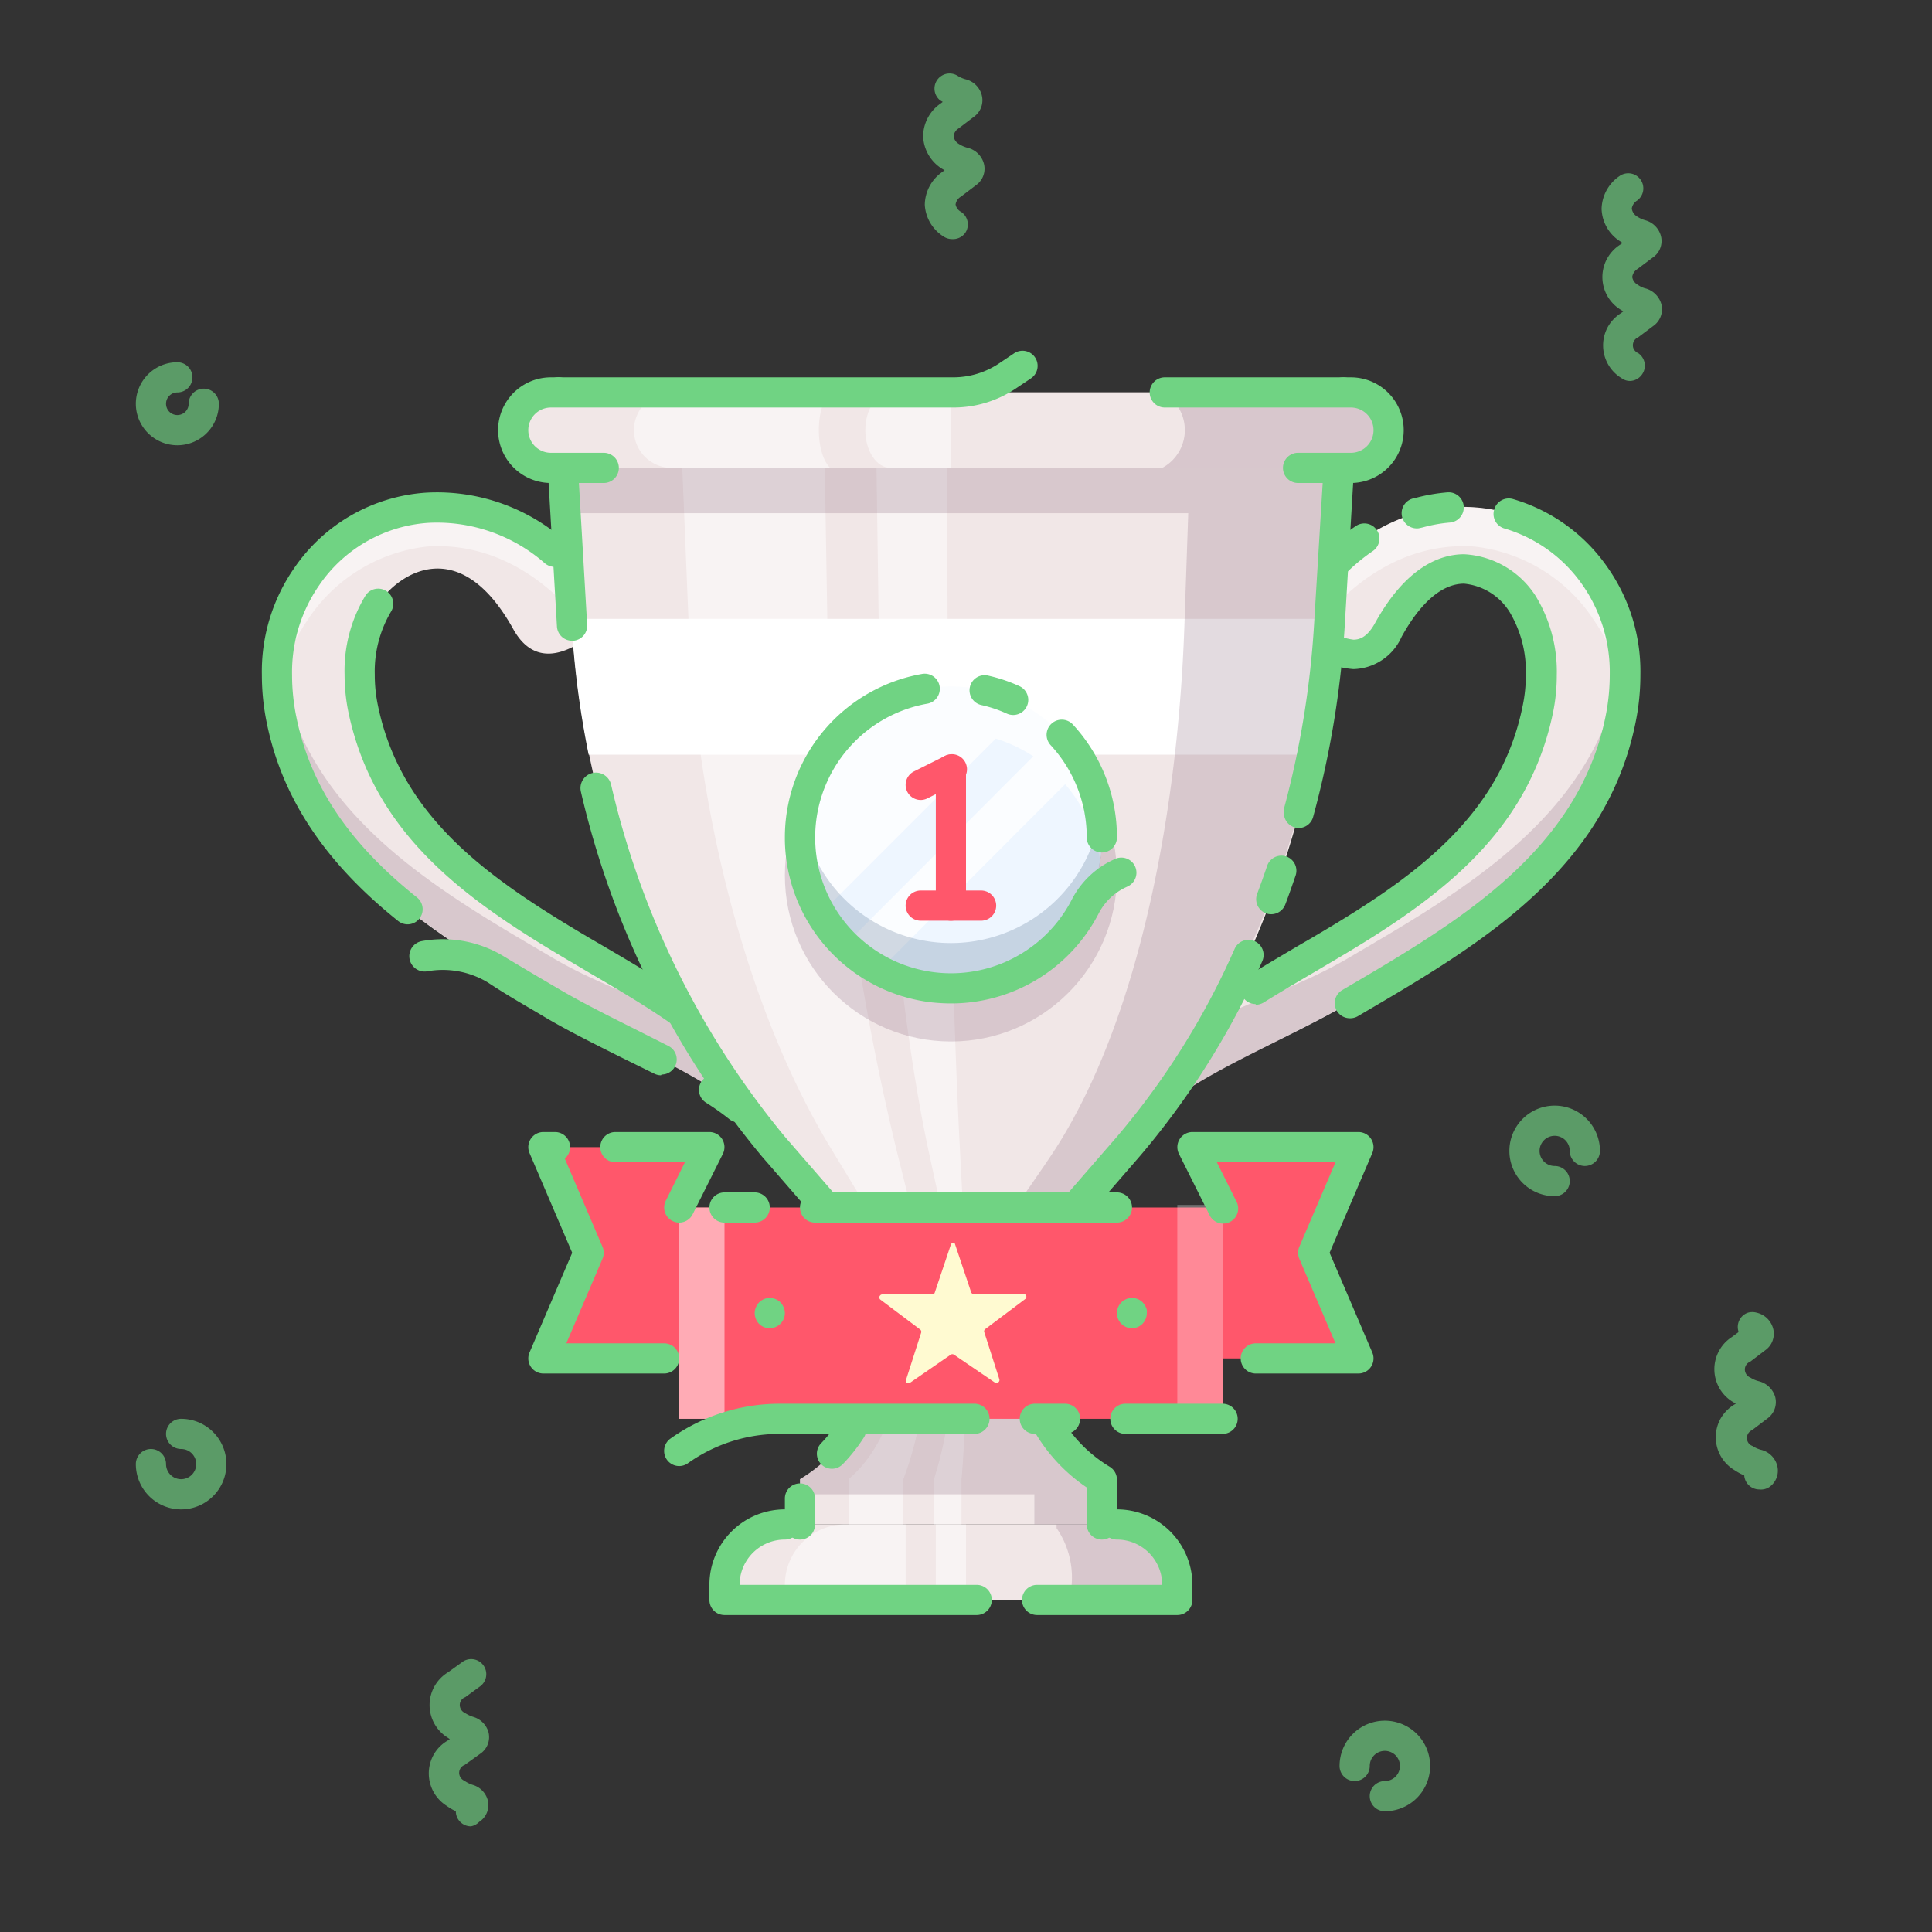 <?xml version="1.0" encoding="UTF-8"?> <svg xmlns="http://www.w3.org/2000/svg" id="STROKE_8" data-name="STROKE 8" viewBox="0 0 128 128"><rect x="0" y="0" width="128" height="128" fill="#333333" stroke="none"/><defs><style>.cls-1{fill:#f1e7e7;}.cls-11,.cls-2,.cls-8{opacity:0.2;}.cls-3,.cls-8{fill:#754966;}.cls-4,.cls-7{opacity:0.5;}.cls-13,.cls-5,.cls-7{fill:#fff;}.cls-6{fill:#70d383;}.cls-11,.cls-13,.cls-7,.cls-8{isolation:isolate;}.cls-9{fill:#eef6ff;}.cls-10{opacity:0.75;}.cls-11{fill:#2c4b75;}.cls-12{fill:#ff576b;}.cls-13{opacity:0.3;}.cls-14{fill:#fffad1;}.cls-15{opacity:0.65;}</style></defs><path class="cls-1" d="M49.68,74c-2.91-2.8-8.75-5-13.13-7.56-7.34-4.31-16-9.2-17.91-18.74a12,12,0,0,1,1.65-9.51,10.55,10.55,0,0,1,8-4.58c6.64-.46,10.5,5,10.67,5.29.6.92.68,2.89-.24,3.5s-3.2,2-4.71-.71C30.44,35.25,26.38,38,25.06,40a9.7,9.7,0,0,0-1,6.92c1.59,7.8,7.57,12,14.51,16.09,4.76,2.79,9,5.14,11.64,8.87C50.85,72.77,50.17,74.48,49.68,74Z"></path><g class="cls-2"><path class="cls-3" d="M48.42,69.42c-3.07-2.55-7.78-3.56-11.87-6-7.34-4.31-16-9.2-17.91-18.74-.1-.48-.17-1-.22-1.43a14.31,14.31,0,0,0,.22,4.43c1.95,9.54,10.57,14.43,17.91,18.74C40.93,69,46.77,71.22,49.68,74c.49.46,1.17-1.25.53-2.14C49.86,71.39,48.82,69.86,48.42,69.42Z"></path></g><g class="cls-4"><path class="cls-5" d="M20.29,41.21a10.92,10.92,0,0,1,8-5c6.64-.46,10.5,5.43,10.67,5.69,0,0,.06.11.09.16A3.29,3.29,0,0,0,39,38.92c-.17-.26-4-5.75-10.67-5.29a10.55,10.55,0,0,0-8,4.58,11.56,11.56,0,0,0-1.87,8.08A10.86,10.86,0,0,1,20.29,41.21Z"></path></g><path class="cls-6" d="M48.94,74.36a1,1,0,0,1-.63-.22,16.47,16.47,0,0,0-1.54-1.09,1,1,0,1,1,1.08-1.69,20.69,20.69,0,0,1,1.72,1.23,1,1,0,0,1-.63,1.77ZM50,72.63a1,1,0,0,1-.8-.4C46.81,69,43.1,66.82,38.81,64.31l-.74-.44c-6.93-4.06-13.28-8.41-15-16.75a12.34,12.34,0,0,1-.24-2.42,9.6,9.6,0,0,1,1.39-5.25,1,1,0,0,1,1.38-.29,1,1,0,0,1,.29,1.39,7.77,7.77,0,0,0-1.06,4.15,9.82,9.82,0,0,0,.2,2c1.54,7.54,7.52,11.6,14,15.43l.74.43c4.48,2.63,8.35,4.89,11,8.45a1,1,0,0,1-.2,1.4,1,1,0,0,1-.6.2Zm-6.21-1.39a1,1,0,0,1-.45-.11L41.05,70c-1.69-.85-3.45-1.72-5-2.64l-.45-.27c-1.08-.63-2.18-1.27-3.28-2a5.78,5.78,0,0,0-4-.74,1,1,0,0,1-.37-2h0a7.77,7.77,0,0,1,5.41,1c1.09.66,2.18,1.3,3.25,1.93l.46.27c1.5.88,3.22,1.74,4.88,2.57l2.34,1.18a1,1,0,0,1-.46,1.89Z"></path><path class="cls-6" d="M27,61.24a1,1,0,0,1-.62-.22c-4.84-3.87-7.69-8.15-8.7-13.1a15.66,15.66,0,0,1-.33-3.2,12,12,0,0,1,2.14-7.08,11.5,11.5,0,0,1,8.74-5,12.81,12.81,0,0,1,9.16,3.15,1,1,0,0,1-1.29,1.53,10.84,10.84,0,0,0-7.73-2.68,9.52,9.52,0,0,0-7.24,4.16,10.1,10.1,0,0,0-1.78,5.93,13.86,13.86,0,0,0,.29,2.8c.93,4.53,3.47,8.33,8,11.94A1,1,0,0,1,27,61.24Zm12.3-18.67a1,1,0,0,1-1-1,1,1,0,0,1,0-.29,2.33,2.33,0,0,0,.08-.59,2.74,2.74,0,0,0-.12-.81,1,1,0,1,1,1.92-.56,4.83,4.83,0,0,1,.2,1.37,4.37,4.37,0,0,1-.17,1.18A1,1,0,0,1,39.28,42.57Z"></path><path class="cls-1" d="M76.29,74c2.91-2.8,8.75-5,13.13-7.56,7.34-4.31,16-9.2,17.91-18.74a12,12,0,0,0-1.65-9.51,10.53,10.53,0,0,0-8-4.58c-6.64-.46-10.5,5-10.67,5.29-.6.92-.68,2.89.24,3.5s3.2,2,4.71-.71C95.53,35.25,99.6,38,100.91,40a9.7,9.7,0,0,1,1,6.92c-1.59,7.8-7.57,12-14.51,16.09-4.76,2.79-9,5.14-11.64,8.87C75.12,72.77,75.8,74.48,76.29,74Z"></path><g class="cls-2"><path class="cls-3" d="M77.55,69.42c3.07-2.55,7.78-3.56,11.87-6,7.34-4.31,16-9.2,17.91-18.74.1-.48.17-1,.22-1.43a14,14,0,0,1-.22,4.43c-2,9.54-10.57,14.43-17.91,18.74C85,69,79.2,71.22,76.29,74c-.49.46-1.17-1.25-.53-2.14C76.11,71.39,77.15,69.86,77.55,69.42Z"></path></g><g class="cls-4"><path class="cls-5" d="M105.68,41.21a10.92,10.92,0,0,0-8-5c-6.64-.46-10.5,5.43-10.67,5.69,0,0-.06.11-.09.16A3.29,3.29,0,0,1,87,38.92c.17-.26,4-5.75,10.67-5.29a10.53,10.53,0,0,1,8,4.58,11.56,11.56,0,0,1,1.87,8.08A10.75,10.75,0,0,0,105.68,41.21Z"></path></g><path class="cls-6" d="M75.76,72.88a1,1,0,0,1-1-1,1,1,0,0,1,.19-.58A20.62,20.62,0,0,1,79.28,67a1,1,0,0,1,1.4.18,1,1,0,0,1-.18,1.41h0a18.54,18.54,0,0,0-3.91,3.9A1,1,0,0,1,75.76,72.88Zm13.66-5.42a1,1,0,0,1-.5-1.86l.44-.26c7.11-4.18,15.17-8.9,17-17.82a13.88,13.88,0,0,0,.29-2.81,10.09,10.09,0,0,0-1.78-5.92A9.61,9.61,0,0,0,99.63,35,1,1,0,0,1,99,33.74a1,1,0,0,1,1.23-.68h0a11.57,11.57,0,0,1,6.31,4.58,12,12,0,0,1,2.14,7.07,15.68,15.68,0,0,1-.33,3.21c-2,9.79-10.47,14.76-17.94,19.14l-.44.26A1,1,0,0,1,89.42,67.46Zm-6.23-.94a1,1,0,0,1-.53-1.85c1.11-.69,2.27-1.37,3.47-2.08l.76-.44c6.52-3.83,12.5-7.89,14-15.43a9.75,9.75,0,0,0,.2-2,7.68,7.68,0,0,0-1.06-4.15A4,4,0,0,0,97,38.67c-1.44,0-2.87,1.22-4.14,3.52a3.59,3.59,0,0,1-3.19,2.14,5.7,5.7,0,0,1-2.94-1.08,2.94,2.94,0,0,1-1.15-2.57,4.35,4.35,0,0,1,.61-2.31,14.33,14.33,0,0,1,3.64-3.52,1,1,0,0,1,1.12,1.66,12.52,12.52,0,0,0-3.08,3,2.27,2.27,0,0,0-.29,1.22,1.22,1.22,0,0,0,.24.9,3.91,3.91,0,0,0,1.85.75c.36,0,.89-.12,1.43-1.1,2.08-3.77,4.36-4.56,5.9-4.56a6,6,0,0,1,4.75,2.78,9.62,9.62,0,0,1,1.39,5.25,12.26,12.26,0,0,1-.24,2.42c-1.71,8.34-8.06,12.69-15,16.75l-.76.45c-1.18.69-2.33,1.37-3.42,2.05a1.08,1.08,0,0,1-.53.15ZM94,35a1,1,0,0,1-.26-2,12,12,0,0,1,2.15-.38,1,1,0,1,1,.17,2,9.73,9.73,0,0,0-1.79.32Z"></path><path class="cls-1" d="M37,26l.9,15.45C38.62,53.59,43.31,66.76,51.26,76l4,4.61A11.34,11.34,0,0,1,58,88v1.17A10.3,10.3,0,0,1,53,98h0v3H73V98h0a10.3,10.3,0,0,1-5-8.83V88a11.34,11.34,0,0,1,2.76-7.42l4-4.61c7.94-9.21,12.64-22.38,13.35-34.52L89,26Z"></path><path class="cls-5" d="M37.88,41l0,.45A61.6,61.6,0,0,0,39,50H87a61.6,61.6,0,0,0,1.14-8.55l0-.45Z"></path><path class="cls-7" d="M61.29,89.17V88a31.89,31.89,0,0,0-.8-7.42L59.35,76a165.4,165.4,0,0,1-4.53-34.52L54.56,26H45l.63,15.45C46.13,53.59,49.42,66.76,55,76l2.8,4.61A14.51,14.51,0,0,1,59.73,88v1.17c0,3.62-1.33,7-3.51,8.83v3h3.63V98A22.78,22.78,0,0,0,61.29,89.17Z"></path><path class="cls-7" d="M64,89.17V88c0-2.73-.06-5.36-.17-7.42L63.59,76c-.48-9.21-.76-22.38-.81-34.52L62.73,26H58l.22,15.45c.17,12.14,1.31,25.31,3.24,34.52l1,4.61A37.66,37.66,0,0,1,63.09,88v1.17A26.41,26.41,0,0,1,61.88,98v3H63.7V98C63.88,96.14,64,92.79,64,89.17Z"></path><g class="cls-2"><path class="cls-3" d="M79,26l-.53,15.45C78.05,53.59,75.54,67.27,70,76c-.79,1.24-2.34,3.4-3.15,4.64C65.57,82.53,65.7,85.27,65.7,88v1.17c0,3.62,1,7,2.83,8.83v3h4.16V98a10.24,10.24,0,0,1-5.1-8.83V88a11.28,11.28,0,0,1,2.82-7.42L74.47,76c8.1-9.21,12.88-22.38,13.61-34.52L89,26Z"></path><polygon class="cls-3" points="37.47 34 88.53 34 89 26 37 26 37.47 34"></polygon><path class="cls-3" d="M53,98v1H73V98a10.24,10.24,0,0,1-3.78-4H56.78A10.24,10.24,0,0,1,53,98Z"></path></g><path class="cls-1" d="M52,101H74a4,4,0,0,1,4,4v1H48v-1A4,4,0,0,1,52,101Z"></path><path class="cls-7" d="M56,101h4v5H52v-1A4,4,0,0,1,56,101Z"></path><path class="cls-8" d="M74,101H70v.24A5.78,5.78,0,0,1,71,105v1h7v-1A4,4,0,0,0,74,101Z"></path><rect class="cls-7" x="62" y="101" width="2" height="5"></rect><circle class="cls-8" cx="63" cy="58" r="11"></circle><circle class="cls-9" cx="63" cy="55.48" r="10"></circle><g class="cls-10"><path class="cls-5" d="M63,48.48A10,10,0,0,1,72.88,57a10,10,0,0,0-19.76-3.15,10.4,10.4,0,0,0,0,3.15A10,10,0,0,1,63,48.48Z"></path><path class="cls-5" d="M63,45.48a10,10,0,0,0-8.62,15.05L68.05,46.86A10,10,0,0,0,63,45.48Z"></path><path class="cls-5" d="M71.8,50.72a10.4,10.4,0,0,0-1.69-2.27L56,62.59a10.4,10.4,0,0,0,2.27,1.69Z"></path></g><path class="cls-11" d="M63,62.48A10,10,0,0,1,53.12,54a10,10,0,0,0,19.76,3.15,10.4,10.4,0,0,0,0-3.15A10,10,0,0,1,63,62.48Z"></path><path class="cls-6" d="M63,66.48a12.4,12.4,0,0,1-1.36-.08,11,11,0,0,1-9.57-9.66A10.64,10.64,0,0,1,52,55.48a11,11,0,0,1,9.09-10.83,1,1,0,0,1,1.16.81,1,1,0,0,1-.81,1.16h0a9,9,0,1,0,9.56,13A5.87,5.87,0,0,1,73.68,57l.19-.09a1,1,0,1,1,.84,1.82l-.19.09a3.89,3.89,0,0,0-1.76,1.76A11,11,0,0,1,63,66.48Zm10-10a1,1,0,0,1-1-1h0a9,9,0,0,0-2.39-6.11A1,1,0,0,1,71.08,48,11,11,0,0,1,74,55.48a1,1,0,0,1-1,1Zm-5.88-9.11a1,1,0,0,1-.41-.09,8.5,8.5,0,0,0-1.7-.57,1,1,0,0,1-.75-1.2,1,1,0,0,1,1.2-.75,10.39,10.39,0,0,1,2.08.7,1,1,0,0,1-.42,1.91Z"></path><path class="cls-12" d="M63,61a1,1,0,0,1-1-1h0V51a1,1,0,0,1,2,0v9a1,1,0,0,1-1,1Z"></path><path class="cls-12" d="M65,61H61a1,1,0,0,1,0-2h4a1,1,0,0,1,0,2Z"></path><path class="cls-12" d="M61,53a1,1,0,0,1-1-1,1,1,0,0,1,.55-.89l2-1a1,1,0,1,1,.9,1.78h0l-2,1A1,1,0,0,1,61,53Z"></path><path class="cls-6" d="M73,102a1,1,0,0,1-1-1h0V98.55a11.36,11.36,0,0,1-5-9.38V88a12.41,12.41,0,0,1,3-8.08l4-4.61a50.92,50.92,0,0,0,7.8-12.45,1,1,0,0,1,1.83.82A53.07,53.07,0,0,1,75.5,76.62l-4,4.61A10.32,10.32,0,0,0,69,88v1.17a9.34,9.34,0,0,0,4.51,8A1,1,0,0,1,74,98v3a1,1,0,0,1-1,1ZM84.22,60.57a1,1,0,0,1-.35-.06,1,1,0,0,1-.58-1.29h0c.23-.61.45-1.23.66-1.85a1,1,0,0,1,1.26-.63A1,1,0,0,1,85.84,58c-.22.64-.44,1.28-.68,1.91A1,1,0,0,1,84.22,60.57Zm1.84-5.71a1,1,0,0,1-1-1,2,2,0,0,1,0-.26,60.8,60.8,0,0,0,2-12.21L88,25.94A1,1,0,0,1,89,25h0A1,1,0,0,1,90,26.06l-.91,15.45A62.63,62.63,0,0,1,87,54.12,1,1,0,0,1,86.06,54.86Z"></path><path class="cls-6" d="M53,102a1,1,0,0,1-1-1h0V99.28a1,1,0,0,1,2,0V101a1,1,0,0,1-1,1Zm2.12-4.69a1,1,0,0,1-1-1,1,1,0,0,1,.28-.69,9.5,9.5,0,0,0,1.12-1.41,1,1,0,1,1,1.68,1.08h0A11.3,11.3,0,0,1,55.84,97,1,1,0,0,1,55.12,97.31Zm2.71-5.25-.19,0a1,1,0,0,1-.8-1.17,8.82,8.82,0,0,0,.16-1.7V88a10.32,10.32,0,0,0-2.52-6.77l-4-4.61a58.33,58.33,0,0,1-12-24.19A1,1,0,1,1,40.49,52h0A56.53,56.53,0,0,0,52,75.31l4,4.61A12.41,12.41,0,0,1,59,88v1.17a11.07,11.07,0,0,1-.19,2.07A1,1,0,0,1,57.83,92.06Z"></path><path class="cls-6" d="M37.9,42.45a1,1,0,0,1-1-.94L36,26.06a1,1,0,0,1,2-.13h0l.9,15.45A1,1,0,0,1,38,42.45Z"></path><path class="cls-6" d="M78,107H68.71a1,1,0,1,1,0-2H77a3,3,0,0,0-3-3,1,1,0,0,1,0-2,5,5,0,0,1,5,5v1a1,1,0,0,1-1,1Zm-13.29,0H48a1,1,0,0,1-1-1h0v-1a5,5,0,0,1,5-5,1,1,0,0,1,0,2,3,3,0,0,0-3,3H64.71a1,1,0,0,1,0,2Z"></path><path class="cls-1" d="M36.5,26h53A2.5,2.5,0,0,1,92,28.5h0A2.5,2.5,0,0,1,89.5,31h-53A2.5,2.5,0,0,1,34,28.5h0A2.5,2.5,0,0,1,36.5,26Z"></path><path class="cls-7" d="M55,31H44.5A2.5,2.5,0,0,1,42,28.5h0A2.5,2.5,0,0,1,44.5,26H55C54,27,54,30,55,31Z"></path><path class="cls-7" d="M59,26c-.92,0-1.67,1.12-1.67,2.5S58.08,31,59,31h4V26Z"></path><path class="cls-8" d="M89.5,31H77a2.84,2.84,0,0,0,1.17-3.83A2.81,2.81,0,0,0,77,26H89.5A2.5,2.5,0,0,1,92,28.5h0A2.5,2.5,0,0,1,89.5,31Z"></path><path class="cls-6" d="M89.5,32H86a1,1,0,0,1,0-2h3.5a1.5,1.5,0,0,0,0-3H77.17a1,1,0,0,1,0-2H89.5a3.5,3.5,0,0,1,0,7Z"></path><path class="cls-6" d="M40,32H36.5a3.5,3.5,0,0,1,0-7H63.17a5.46,5.46,0,0,0,3-.91l1-.67a1,1,0,1,1,1.13,1.65h0l-1,.67A7.39,7.39,0,0,1,63.17,27H36.5a1.5,1.5,0,0,0,0,3H40a1,1,0,0,1,0,2Z"></path><polygon class="cls-12" points="80 90 90 90 87 83 90 76 79 76 80 80 80 90"></polygon><rect class="cls-12" x="45" y="80" width="36" height="14"></rect><rect class="cls-7" x="45" y="80" width="3" height="14"></rect><polygon class="cls-12" points="45 90 36 90 39 83 36 76 47 76 45 80 45 90"></polygon><rect class="cls-13" x="78" y="79.83" width="3" height="14"></rect><path class="cls-6" d="M44,91H36a1,1,0,0,1-.92-1.39L37.91,83l-2.83-6.61A1,1,0,0,1,36,75h.77a1,1,0,0,1,.65,1.76l2.5,5.85a1,1,0,0,1,0,.78L37.52,89H44a1,1,0,0,1,0,2Zm1-10a1,1,0,0,1-.89-1.45L45.38,77H40.77a1,1,0,0,1,0-2H47a1,1,0,0,1,.89,1.45l-2,4A1,1,0,0,1,45,81Z"></path><path class="cls-6" d="M90,91H83.2a1,1,0,1,1,0-2h5.28l-2.4-5.61a1,1,0,0,1,0-.78L88.48,77H80.62l1.27,2.55a1,1,0,1,1-1.78.9h0l-2-4A1,1,0,0,1,79,75H90a1,1,0,0,1,.92,1.39L88.09,83l2.83,6.61A1,1,0,0,1,90,91Z"></path><path class="cls-6" d="M45,97.13a1,1,0,0,1-1-1,1,1,0,0,1,.42-.82A12.51,12.51,0,0,1,51.68,93H64.56a1,1,0,0,1,0,2H51.68a10.48,10.48,0,0,0-6.1,1.94A1,1,0,0,1,45,97.13ZM81,95H74.56a1,1,0,0,1,0-2H81a1,1,0,0,1,0,2ZM70.56,95h-2a1,1,0,0,1,0-2h2a1,1,0,0,1,0,2Z"></path><path class="cls-6" d="M74,81H54a1,1,0,0,1,0-2H74a1,1,0,0,1,0,2ZM50,81H48a1,1,0,0,1,0-2h2a1,1,0,0,1,0,2Z"></path><path class="cls-6" d="M51,88a1,1,0,0,1-.71-.29A1.05,1.05,0,0,1,50,87a1,1,0,0,1,.08-.38,1,1,0,0,1,.21-.33,1,1,0,0,1,1.42,0,1,1,0,0,1,.21.33A1,1,0,0,1,52,87a1,1,0,0,1-.62.92A1,1,0,0,1,51,88Z"></path><path class="cls-6" d="M75,88a1,1,0,0,1-1-1v0a1,1,0,0,1,.29-.71,1,1,0,0,1,1.42,0l.12.15a.76.76,0,0,1,.09.18.64.64,0,0,1,.06.18,1.36,1.36,0,0,1,0,.2,1.05,1.05,0,0,1-.29.71A1,1,0,0,1,75,88Z"></path><path class="cls-14" d="M63.27,82.42l1.07,3.19a.17.17,0,0,0,.17.12h3.31a.18.18,0,0,1,.18.18.21.21,0,0,1-.07.15l-2.66,2a.18.18,0,0,0-.06.2l1,3.12a.19.19,0,0,1-.12.23.18.18,0,0,1-.16,0L63.2,89.75a.2.2,0,0,0-.21,0l-2.71,1.87a.19.19,0,0,1-.25-.05.18.18,0,0,1,0-.16l1-3.12a.19.19,0,0,0-.06-.2l-2.66-2a.19.19,0,0,1,0-.26.17.17,0,0,1,.14-.07h3.31a.17.17,0,0,0,.17-.12l1.07-3.19a.19.19,0,0,1,.23-.11A.19.19,0,0,1,63.27,82.42Z"></path><g class="cls-15"><path class="cls-6" d="M11.75,29.5a2.75,2.75,0,0,1,0-5.5,1,1,0,0,1,0,2,.75.75,0,1,0,.75.75,1,1,0,0,1,2,0A2.75,2.75,0,0,1,11.75,29.5Z"></path><path class="cls-6" d="M12,100a3,3,0,0,1-3-3,1,1,0,0,1,2,0,1,1,0,1,0,1-1,1,1,0,0,1,0-2,3,3,0,0,1,0,6Z"></path><path class="cls-6" d="M91.75,120a1,1,0,0,1,0-2,1,1,0,1,0-1-1,1,1,0,0,1-2,0,3,3,0,1,1,3,3Z"></path><path class="cls-6" d="M103,79.25a3,3,0,1,1,3-3,1,1,0,0,1-2,0,1,1,0,1,0-1,1,1,1,0,0,1,0,2Z"></path><path class="cls-6" d="M108,25.24a.94.94,0,0,1-.56-.18,2.54,2.54,0,0,1-.87-3.48,2.6,2.6,0,0,1,.82-.83l.16-.12-.16-.1a2.54,2.54,0,0,1-.86-3.49,2.57,2.57,0,0,1,.81-.83l.16-.11-.16-.11a2.65,2.65,0,0,1-1.23-2.15,2.7,2.7,0,0,1,1.18-2.17,1,1,0,0,1,1.4.23,1,1,0,0,1-.23,1.39.75.75,0,0,0-.35.53.74.74,0,0,0,.36.53,1.88,1.88,0,0,0,.56.25,1.47,1.47,0,0,1,1,1,1.32,1.32,0,0,1-.54,1.47l-1,.75a.73.73,0,0,0-.35.53.71.71,0,0,0,.37.52,1.53,1.53,0,0,0,.55.25,1.5,1.5,0,0,1,1,1,1.35,1.35,0,0,1-.53,1.48l-1,.75a.57.57,0,0,0-.31.73.62.62,0,0,0,.32.32,1,1,0,0,1,.26,1.39A1,1,0,0,1,108,25.24Z"></path><path class="cls-6" d="M116.56,98.68a1,1,0,0,1-1-.93,3.83,3.83,0,0,1-.63-.34,2.54,2.54,0,0,1-.91-3.47,2.7,2.7,0,0,1,.81-.84L115,93l-.16-.1a2.53,2.53,0,0,1-.91-3.47,2.47,2.47,0,0,1,.8-.84l.46-.34a1,1,0,0,1,.61-1.28,1.08,1.08,0,0,1,.59,0,1.47,1.47,0,0,1,1.07,1,1.34,1.34,0,0,1-.51,1.49l-1,.76a.55.55,0,0,0-.3.74.57.57,0,0,0,.32.31,1.86,1.86,0,0,0,.56.24,1.52,1.52,0,0,1,1.07,1,1.34,1.34,0,0,1-.52,1.48l-1,.76a.57.57,0,0,0-.3.74.53.53,0,0,0,.33.31,1.83,1.83,0,0,0,.55.25,1.46,1.46,0,0,1,1.07,1,1.32,1.32,0,0,1-.52,1.48A1,1,0,0,1,116.56,98.68Zm-.6-1.81Z"></path><path class="cls-6" d="M31.2,121a1,1,0,0,1-1-1,3.76,3.76,0,0,1-.61-.36,2.54,2.54,0,0,1-.79-3.5,2.5,2.5,0,0,1,.84-.81l.16-.11-.16-.11a2.54,2.54,0,0,1,.05-4.32l1-.72a1,1,0,0,1,1.14,1.64h0l-1,.73a.55.55,0,0,0-.33.72.56.56,0,0,0,.31.33,2.14,2.14,0,0,0,.55.26,1.48,1.48,0,0,1,1,1,1.33,1.33,0,0,1-.57,1.46l-1,.72a.56.56,0,0,0-.33.73.57.57,0,0,0,.31.32,2,2,0,0,0,.54.27,1.45,1.45,0,0,1,1,1,1.32,1.32,0,0,1-.57,1.46A1,1,0,0,1,31.2,121Zm-.57-1.82Z"></path><path class="cls-6" d="M63.08,15.84a1,1,0,0,1-.55-.16,2.66,2.66,0,0,1-1.26-2.11,2.69,2.69,0,0,1,1.15-2.17l.16-.12-.17-.1a2.66,2.66,0,0,1-1.25-2.13A2.66,2.66,0,0,1,62.3,6.87l.16-.12-.17-.1A1,1,0,0,1,63.41,5a2,2,0,0,0,.55.25,1.47,1.47,0,0,1,1.07,1,1.35,1.35,0,0,1-.51,1.49l-1,.76a.69.69,0,0,0-.34.53.71.71,0,0,0,.37.52,1.92,1.92,0,0,0,.55.24,1.48,1.48,0,0,1,1.07,1,1.33,1.33,0,0,1-.51,1.48l-1,.76a.71.71,0,0,0-.35.52.71.71,0,0,0,.37.49,1,1,0,0,1,.27,1.39A1,1,0,0,1,63.08,15.84Z"></path></g></svg> 